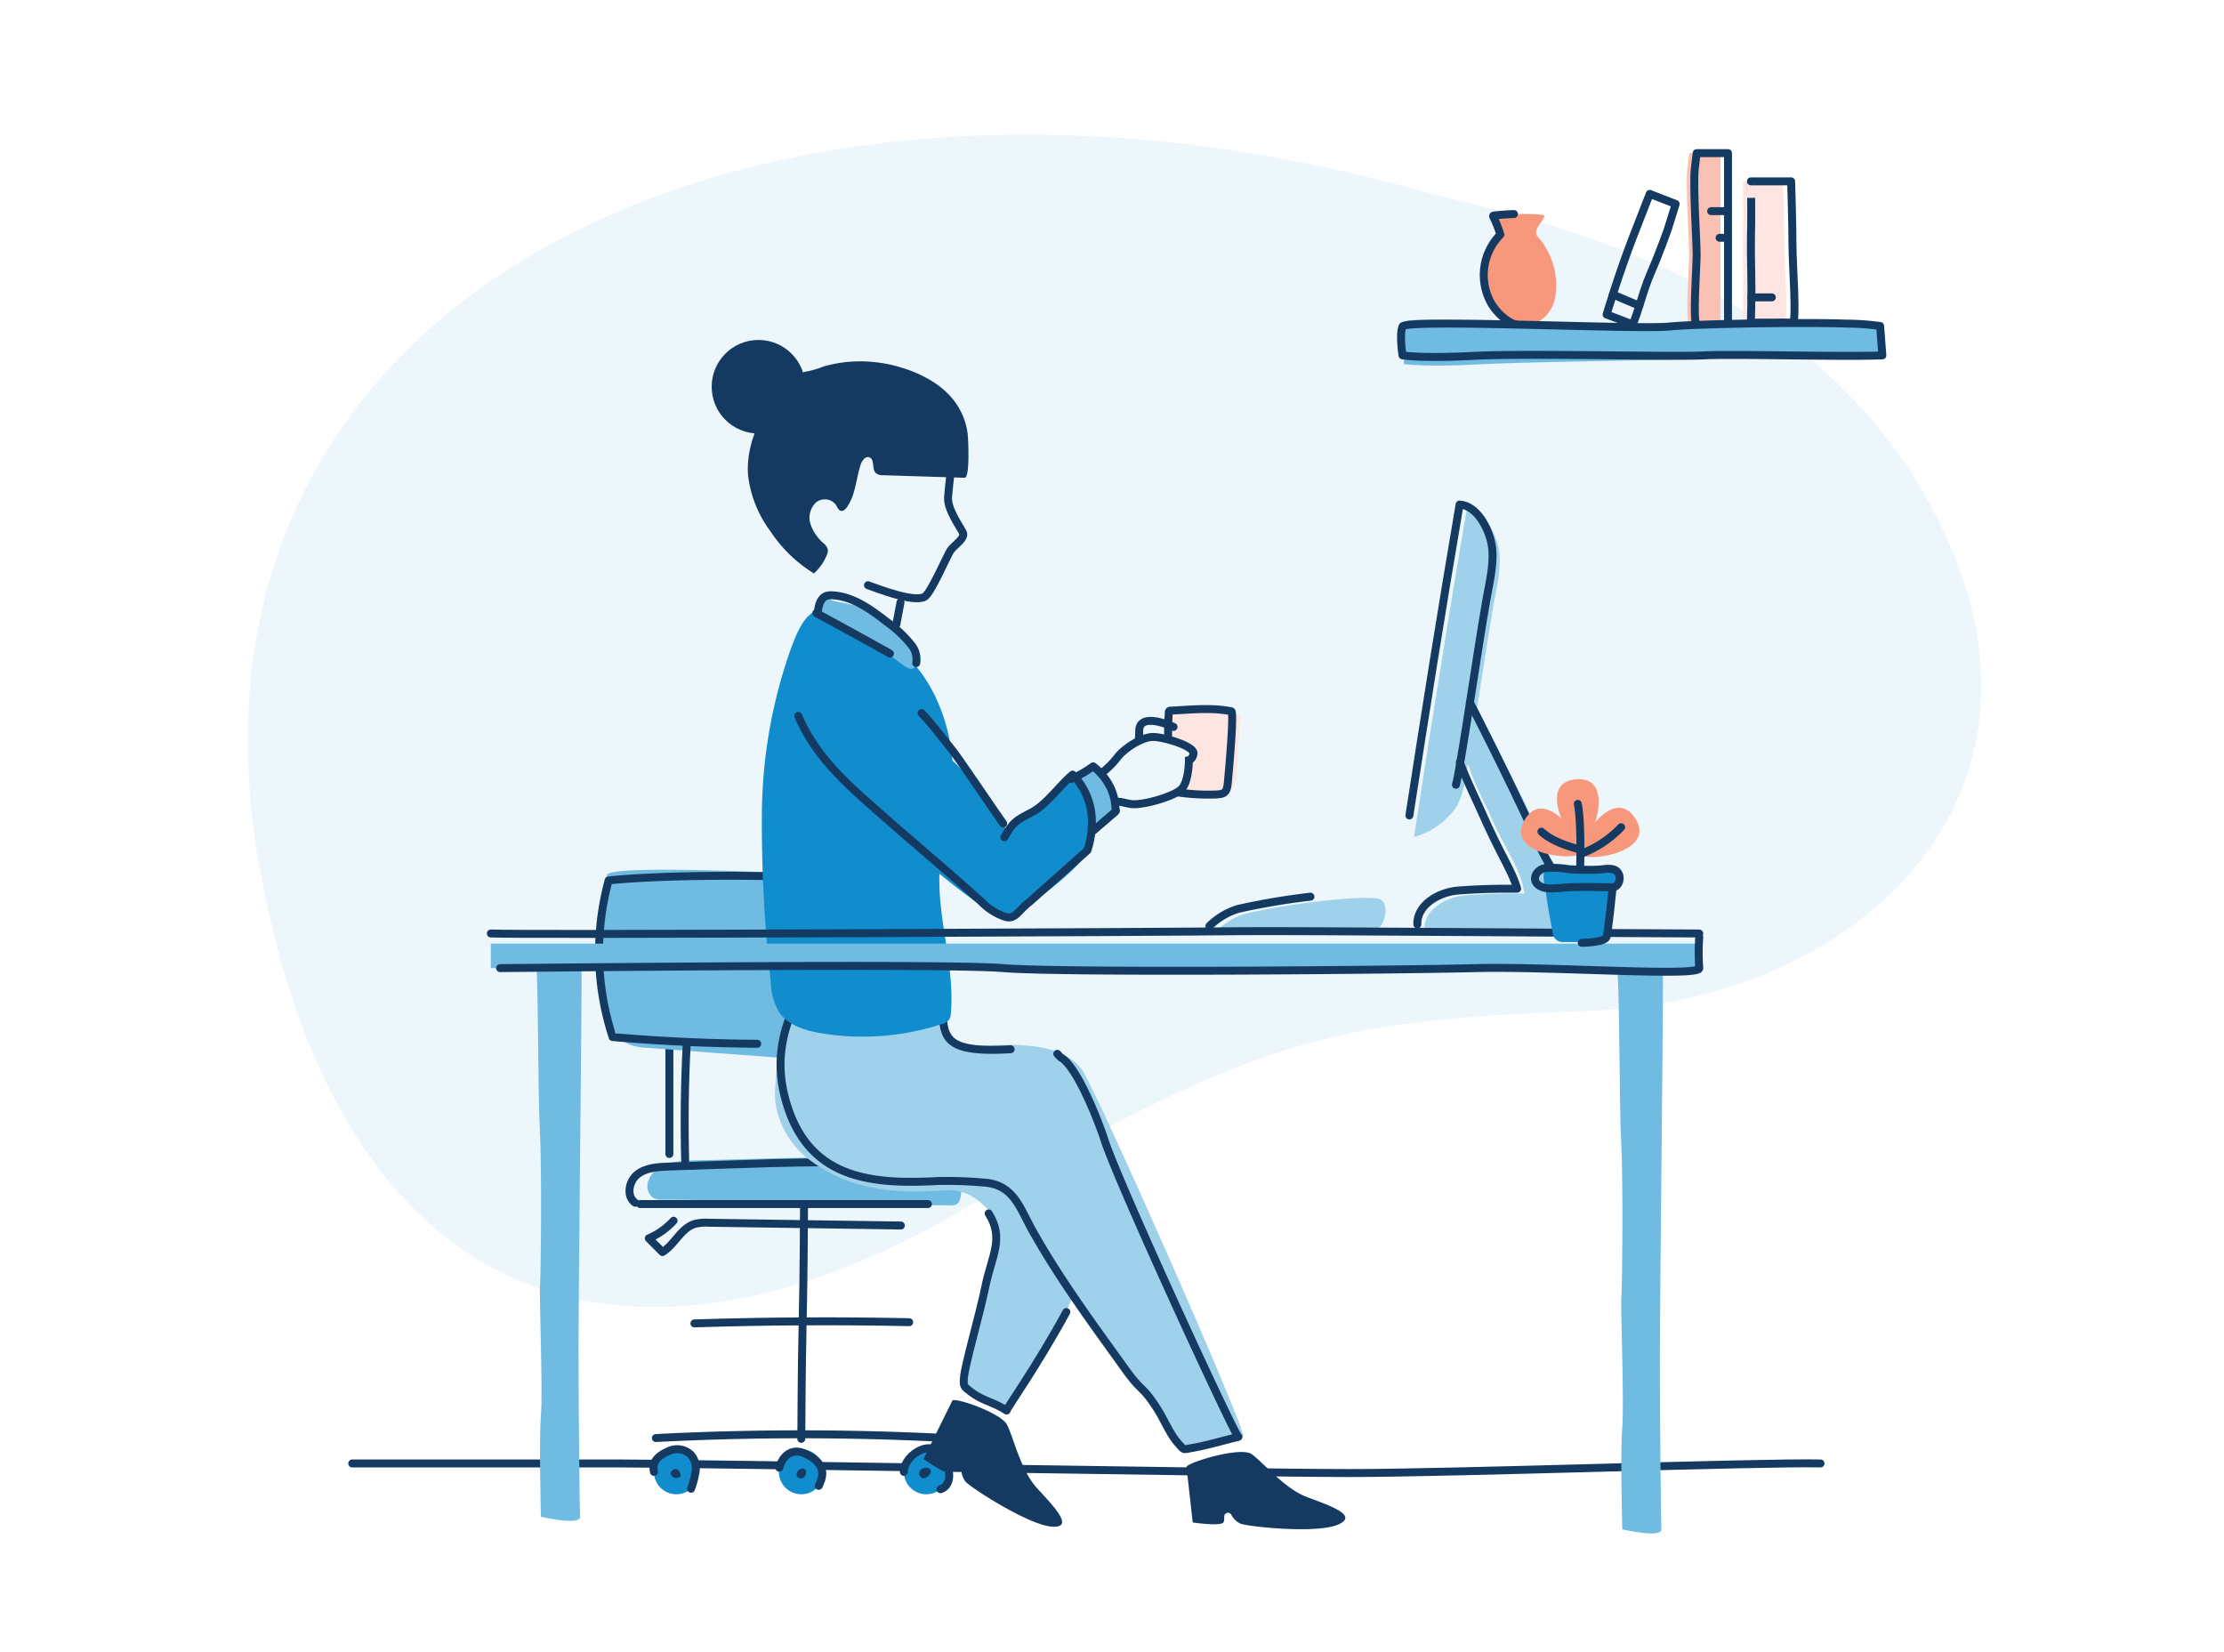 <svg xmlns="http://www.w3.org/2000/svg" width="350" height="260" viewBox="0 0 350 260">
  <g id="Group_25822" data-name="Group 25822" transform="translate(16608 -7120)">
    <rect id="Rectangle_8058" data-name="Rectangle 8058" width="350" height="260" transform="translate(-16608 7120)" fill="#fff"/>
    <g id="Group_30681" data-name="Group 30681" transform="translate(-16974.836 6824.394)">
      <path id="Path_13017" data-name="Path 13017" d="M653.336,525.914c-9.678-.214-57.256,1.51-74.1,1.51s-101.844-1.51-114.889-1.51h-42.08" fill="none" stroke="#143a62" stroke-linecap="round" stroke-linejoin="round" stroke-width="1.25"/>
      <g id="Group_30681-2" data-name="Group 30681-2">
        <path id="Path_13018" data-name="Path 13018" d="M590.539,325.68c14.646,4.105,64.14,11.785,83.213,55.818,17.722,40.912-15.3,71.729-56.969,73.2s-53.044,4.618-98.49,31.3c-50.474,29.63-97.159,18.47-110.474-53.168-17.034-91.647,78.418-136.373,182.72-107.145" fill="#ecf6fb"/>
      </g>
      <path id="Path_13020" data-name="Path 13020" d="M661.263,315.606" fill="none" stroke="#143a62" stroke-linecap="round" stroke-linejoin="round" stroke-width="2"/>
      <g id="Group_30682" data-name="Group 30682">
        <g id="Chair">
          <path id="Path_13021" data-name="Path 13021" d="M472.18,460.806v16.408" fill="none" stroke="#143a62" stroke-linecap="round" stroke-linejoin="round" stroke-width="1.25"/>
          <g id="Chair-2">
            <path id="Path_13022" data-name="Path 13022" d="M462.369,433.3a49.268,49.268,0,0,0-.126,20.718c.492,2.344,1.383,4.932,3.561,5.927a8.374,8.374,0,0,0,2.88.561l27.322,2.048a166.8,166.8,0,0,0,5-20.437c1.759-9.845-6.135-9-13.313-9.242C485.346,432.794,462.7,431.8,462.369,433.3Z" fill="#70bbe1"/>
            <path id="Path_13023" data-name="Path 13023" d="M469.252,483.783a2.387,2.387,0,0,1-.4-2.3c1.023-2.894,4.7-3.232,7.239-3.273,13.129-.206,26.268-1.2,39.264.907a3.921,3.921,0,0,1,1.65.532c1.085.758,1.137,2.315,1.08,3.637-.031.711-.146,1.558-.785,1.868a2.01,2.01,0,0,1-.888.131c-5.193-.028-10.323.065-15.546,0-9.883-.131-19.721-.9-29.584-.874a3.466,3.466,0,0,1-1.472-.209A1.685,1.685,0,0,1,469.252,483.783Z" fill="#70bbe1"/>
            <path id="Path_13024" data-name="Path 13024" d="M495.879,478.52c-5.181.036-10.364.212-15.541.388l-8.205.279c-1.74.06-3.608.163-4.983,1.233s-1.791,3.49-.35,4.467" fill="none" stroke="#143a62" stroke-linecap="round" stroke-linejoin="round" stroke-width="1.25"/>
            <path id="Path_13025" data-name="Path 13025" d="M512.872,485.091H467.585" fill="none" stroke="#143a62" stroke-linecap="round" stroke-linejoin="round" stroke-width="1.25"/>
            <path id="Path_13026" data-name="Path 13026" d="M508.605,488.468l-30.329-.437a6.823,6.823,0,0,0-2.135.2c-2.157.675-3.117,3.24-5.05,4.411l-2.153-2.161a11.212,11.212,0,0,0,3.9-2.763" fill="none" stroke="#143a62" stroke-linecap="round" stroke-linejoin="round" stroke-width="1.25"/>
            <path id="Path_13027" data-name="Path 13027" d="M493.372,485.089c-.144,24.176-.288,12.778-.432,36.954" fill="none" stroke="#143a62" stroke-linecap="round" stroke-linejoin="round" stroke-width="1.25"/>
            <path id="Path_13028" data-name="Path 13028" d="M514.835,521.869a444.046,444.046,0,0,0-44.777.045" fill="none" stroke="#143a62" stroke-linecap="round" stroke-linejoin="round" stroke-width="1.25"/>
            <path id="Path_13029" data-name="Path 13029" d="M509.918,503.682q-16.9-.351-33.8.19" fill="none" stroke="#143a62" stroke-linecap="round" stroke-linejoin="round" stroke-width="1.25"/>
            <path id="Path_13030" data-name="Path 13030" d="M497.719,433.9c-9.088-.65-26.043-.675-35.1.262a42.927,42.927,0,0,0,.63,24.649q11.351.981,22.755,1.058" fill="none" stroke="#143a62" stroke-linecap="round" stroke-linejoin="round" stroke-width="1.25"/>
            <path id="Path_13031" data-name="Path 13031" d="M474.894,460.153q-.467,9.016-.23,18.049" fill="none" stroke="#143a62" stroke-linecap="round" stroke-linejoin="round" stroke-width="1.25"/>
            <circle id="Ellipse_1" data-name="Ellipse 1" cx="3.528" cy="3.528" r="3.528" transform="translate(509.076 523.708)" fill="#118dcd"/>
            <circle id="Ellipse_2" data-name="Ellipse 2" cx="3.528" cy="3.528" r="3.528" transform="translate(489.412 523.708)" fill="#118dcd"/>
            <circle id="Ellipse_3" data-name="Ellipse 3" cx="3.528" cy="3.528" r="3.528" transform="translate(469.748 523.708)" fill="#118dcd"/>
            <path id="Path_13032" data-name="Path 13032" d="M509.076,527.238c0-2.8,5.036-5.917,6.682-1.571,1.43,3.775-.923,4.306-.923,4.306" fill="none" stroke="#143a62" stroke-linecap="round" stroke-linejoin="round" stroke-width="1.25"/>
          </g>
        </g>
        <path id="Path_13033" data-name="Path 13033" d="M489.474,526.581s.917-3.84,4.386-2.065,2.256,3.928,1.834,4.921" fill="none" stroke="#143a62" stroke-linecap="round" stroke-linejoin="round" stroke-width="1.25"/>
        <path id="Path_13034" data-name="Path 13034" d="M475.59,529.888a12.875,12.875,0,0,0,.666-2.462,3.279,3.279,0,0,0-.655-2.842,3.1,3.1,0,0,0-3.583-.59c-1.383.61-2.661,1.538-2.265,3.243" fill="none" stroke="#143a62" stroke-linecap="round" stroke-linejoin="round" stroke-width="1.25"/>
        <path id="Path_13035" data-name="Path 13035" d="M492.29,527.278c.366-.785,1.546-.834,1.375.227C493.465,528.755,491.79,528.348,492.29,527.278Z" fill="#143a62"/>
        <path id="Path_13036" data-name="Path 13036" d="M472.433,527.237a.962.962,0,0,1,.49-.41.6.6,0,0,1,.415-.021.73.73,0,0,1,.315.253,1.688,1.688,0,0,1,.268.489c.246.705-.809.785-1.2.487C472.5,527.862,472.285,527.515,472.433,527.237Z" fill="#143a62"/>
        <path id="Path_13037" data-name="Path 13037" d="M512.712,526.6c1.681.241-.545,2.654-1.178,1.149-.271-.64.441-1.189,1.028-1.163A.914.914,0,0,1,512.712,526.6Z" fill="#143a62"/>
      </g>
      <g id="Group_30683" data-name="Group 30683">
        <path id="Path_13038" data-name="Path 13038" d="M502.3,436.3" fill="#118dcd"/>
        <path id="Path_13039" data-name="Path 13039" d="M515.775,452.161a6.917,6.917,0,0,0,1.849,7.458c1.788,1.782,14.338-2.029,19.38,4.179,2.02,2.487,26.43,57.81,25.48,57.927l-8.921,1.911c-.524.065-2.39-2.719-2.7-3.143-2.308-3.125-10.12-13.776-13.381-18.873-.376-.585-1.27-1.543-1.675-2.214C531.069,510,525.289,517.5,525.472,517.618c-2.074-1.38-3.639-1.423-5.622-2.932-1.2-.913-1.192-.942-1.091-2.269.154-2.02,2.488-9.974,3.378-14.36.512-2.517,1.739-4.873,1.812-7.48a7,7,0,0,0-2.5-5.434,7.455,7.455,0,0,0-5.794-2.211c-4.178.232-8.1.384-12.205-.573a22.728,22.728,0,0,1-10.119-4.961,13.746,13.746,0,0,1-4.468-8.341c-.384-2.738,1.118-14.112,2.531-16.083,6.119-8.543,24.557-1.342,24.384-.813" fill="#a0d1eb"/>
      </g>
      <g id="Group_30684" data-name="Group 30684">
        <path id="Path_13040" data-name="Path 13040" d="M602.688,381.9c.548,2.815-.318,6.089-.806,8.915-1.541,8.922-2.7,17.466-4.245,26.385a16.81,16.81,0,0,1-1.487,5.2,11.871,11.871,0,0,1-6.78,4.924c2.527-16.424,5.18-33.226,8.3-51.554C600.388,375.914,602.219,379.5,602.688,381.9Z" fill="#a0d1eb"/>
        <path id="Path_13041" data-name="Path 13041" d="M610.458,429.875c1.571,3.452,4.014,6.469,3.562,10.236a2.951,2.951,0,0,1-.445,1.48,2,2,0,0,1-1.306.366c-7.078.265-14.164-.025-21.248-.112-.1-3.093,3.385-5.106,6.471-5.341s6.06-.308,9.245-.283c-.564-3.974-2.838-6.5-5.565-12.725-.764-1.745-3.228-6.107-3.782-9.755-.45-2.959-.6-7.172,1.225-8.133C602.367,412.945,606.931,422.141,610.458,429.875Z" fill="#a0d1eb"/>
        <path id="Path_13042" data-name="Path 13042" d="M583.461,436.988c-3.5-.413-14.3.913-20.642,2.413a11.067,11.067,0,0,0-4.518,2.7c.72-.906,7.516-.2,8.684-.171q4.248.114,8.495.086c1.934-.012,6.505.963,8.173-.179C584.848,441.021,585.764,437.257,583.461,436.988Z" fill="#a0d1eb"/>
        <path id="Path_13043" data-name="Path 13043" d="M588.638,423.94c2.406-15.591,4.941-31.578,7.9-48.932,2.713.148,4.545,3.732,5.013,6.132.549,2.815-.317,6.088-.805,8.915-1.542,8.922-2.7,17.465-4.245,26.384-.155.892-.311,1.793-.538,2.67" fill="none" stroke="#143a62" stroke-linecap="round" stroke-linejoin="round" stroke-width="1.25"/>
        <path id="Path_13044" data-name="Path 13044" d="M589.884,441.087c-.1-3.093,3.384-5.107,6.47-5.342s6.061-.307,9.246-.282c-.88-3.026-2.512-5.013-5.681-12.249-.764-1.744-2.085-4.359-3.348-7.643" fill="none" stroke="#143a62" stroke-linecap="round" stroke-linejoin="round" stroke-width="1.25"/>
        <path id="Path_13045" data-name="Path 13045" d="M598.151,406.159c3.752,7.333,7.643,15.224,11.168,22.959,1.571,3.451,4.394,6.469,3.942,10.235a6.611,6.611,0,0,1-.613,2.244" fill="none" stroke="#143a62" stroke-linecap="round" stroke-linejoin="round" stroke-width="1.25"/>
        <path id="Path_13046" data-name="Path 13046" d="M573.066,436.719a109.379,109.379,0,0,0-11.385,1.923,11.049,11.049,0,0,0-4.517,2.7" fill="none" stroke="#143a62" stroke-linecap="round" stroke-linejoin="round" stroke-width="1.25"/>
      </g>
      <g id="Group_30685" data-name="Group 30685">
        <path id="Path_13047" data-name="Path 13047" d="M497.954,442.85c-4.77,8.422-10.258,15.4-7.571,25.561,3.4,12.864,13.6,13.6,24.116,13.054a65.63,65.63,0,0,1,7.054.233c4.77.268,5.688,3.853,7.726,7.5,4.314,7.72,9.585,14.838,14.736,22.007,2.611,3.635,2.488,2.3,4.915,6.06,1.106,1.718,2.039,4.107,3.416,5.592.9.976.579.888,2.065.627,2.454-.429,4.9-1.172,7.319-1.757-.436.106-18.81-39.737-21.07-46.706-1.069-3.3-4.43-11.711-6.9-13.01l-.533-.562" fill="none" stroke="#143a62" stroke-linecap="round" stroke-linejoin="round" stroke-width="1.25"/>
      </g>
      <path id="Path_13048" data-name="Path 13048" d="M553.561,526.468l.978,8.73s4.321.649,4.818,0c.2-.258.117-.642.146-.967a.589.589,0,0,1,1.088-.281,3.16,3.16,0,0,0,1.506,1.457c1.657.524,12.133,1.572,15.381.105s-1.572-3.021-5.029-4.339-6.628-5.231-8.59-6.7C562.1,523.152,553.512,525.841,553.561,526.468Z" fill="#143a62"/>
      <path id="Path_13049" data-name="Path 13049" d="M516.711,516.026l-4.543,9.192s3.562,2.534,4.3,2.179c.292-.141.393-.52.567-.8a.59.59,0,0,1,1.1.241,3.154,3.154,0,0,0,.686,1.982c1.244,1.217,10.111,6.887,13.671,7.047s-.036-3.4-2.523-6.144-3.548-7.66-4.633-9.862C524.359,517.891,516.951,515.443,516.711,516.026Z" fill="#143a62"/>
      <path id="Path_13050" data-name="Path 13050" d="M537.657,427.008l4.735-4.048s-1.042-8.123-4.324-6.164-4,3.854-4,3.854Z" fill="#70bbe1"/>
      <g id="Group_30686" data-name="Group 30686">
        <path id="Path_13051" data-name="Path 13051" d="M522.427,486.569c2.495,3.956.459,6.7-.508,11.457-.893,4.387-3.226,12.341-3.379,14.36-.1,1.328-.109,1.356,1.091,2.27,1.982,1.506,3.547,1.553,5.622,2.932-.161-.107,4.688-6.848,9.4-15.51" fill="none" stroke="#143a62" stroke-linecap="round" stroke-linejoin="round" stroke-width="1.25"/>
      </g>
      <path id="Path_13052" data-name="Path 13052" d="M518.1,468.481" fill="none" stroke="#143a62" stroke-linecap="round" stroke-linejoin="round" stroke-width="2"/>
      <path id="Path_13053" data-name="Path 13053" d="M628.533,453.03c0,5.811-.479,48-.479,56.363s.16,25.43.239,26.888-6.154,0-6.154,0-.32-12.217,0-16.005-.284-18.936-.142-20.408.294-18.725-.022-24.406-.243-23.134-.582-26.5c-.345-3.419,7.142-1.319,7.142-1.319Z" fill="#70bbe1"/>
      <g id="Group_30687" data-name="Group 30687">
        <path id="Path_13054" data-name="Path 13054" d="M550.293,407.454l.182,12.994,7.7.455a3.04,3.04,0,0,0,3.212-2.829l.675-9.949Z" fill="#fde6e1"/>
        <path id="Path_13055" data-name="Path 13055" d="M560.05,418.917c.016-.141.031-.294.045-.458.084-1,1-10.82.515-10.916-3.152-.628-6.376-.25-9.552-.1a.309.309,0,0,0-.215.065.3.3,0,0,0-.062.2c-.262,3.606,0,7.249-.01,10.869a1.8,1.8,0,0,0,.386,1.374,1.729,1.729,0,0,0,.939.345,33.174,33.174,0,0,0,5.65.355C559.468,420.61,559.866,420.487,560.05,418.917Z" fill="none" stroke="#143a62" stroke-linecap="round" stroke-linejoin="round" stroke-width="1.25"/>
        <path id="Path_13056" data-name="Path 13056" d="M551.532,410s-5.5-2.564-5.417.725-2.122,6.286,1.258,6.058,3.877-.24,3.877-.24" fill="none" stroke="#143a62" stroke-linecap="round" stroke-linejoin="round" stroke-width="1.25"/>
      </g>
      <path id="Path_13057" data-name="Path 13057" d="M540.263,417.215a13.408,13.408,0,0,0,2.351-2.326c1.125-1.525,3.956-3.325,5.7-3.306s6.557,1.457,6.344,2.639c0,0-.088.833-.72,1,0,0,.006,3.142-1.048,4.433s-6.313,2.73-8.023,2.488c-1.282-.182-1.721-.486-2.395-.3" fill="#ecf6fb" stroke="#143a62" stroke-miterlimit="10" stroke-width="1.25"/>
      <path id="Path_13058" data-name="Path 13058" d="M525.878,460.724c-9.107.563-10.3-1.287-10.611-4.509a22.071,22.071,0,0,1,.556-4.349" fill="none" stroke="#143a62" stroke-linecap="round" stroke-linejoin="round" stroke-width="1.25"/>
      <path id="Path_13059" data-name="Path 13059" d="M505.557,396.2c7.543,3.418,11.476,13.8,11.212,21.581-.172,5.046-1.834,9.947-2.074,14.992-.355,7.464,2.422,14.852,1.782,22.3a2.051,2.051,0,0,1-.269,1,2.1,2.1,0,0,1-1.144.688,40.075,40.075,0,0,1-18.993,1.45c-2.559-.427-5.315-1.268-6.716-3.451a10.624,10.624,0,0,1-1.244-4.818,223.483,223.483,0,0,1-1.375-26.287,79.194,79.194,0,0,1,4.517-25.823c1.331-3.56,3.059-8.109,7.642-5.65,2.291,1.231,4.273,2.941,6.666,4.026" fill="#118dcd"/>
      <path id="Path_13060" data-name="Path 13060" d="M500.635,403.626s18.126,10.037,24.122,21.622c1.629,3.149.738,2.173.738,2.173a5.061,5.061,0,0,1,3.69-3.895c3.321-1.022,6.458-5.935,6.458-5.935s3.928,4.26,2.327,11.87c-.5,2.391-10.414,9.985-12.762,10.472-3.4.706-29.765-22.857-29.683-26.916S500.635,403.626,500.635,403.626Z" fill="#118dcd"/>
      <path id="Path_13061" data-name="Path 13061" d="M510.193,400.859c.343.01.647-.192.844-.792a3.525,3.525,0,0,0-.887-3.051,22.292,22.292,0,0,0-3.984-3.919c-2.177-1.755-4.615-3.418-7.4-3.692a3.742,3.742,0,0,0-2.216.34,1.826,1.826,0,0,0-.962,1.9c.2.831,1.06,1.292,1.83,1.661a71.887,71.887,0,0,1,7.478,4.158q1.806,1.149,3.541,2.406C508.926,400.219,509.616,400.84,510.193,400.859Z" fill="#70bbe1"/>
      <path id="Path_13062" data-name="Path 13062" d="M524.9,427.366c1.371-2.385,1.817-2.624,4.255-3.895s4.368-4.19,6.482-5.958a10.48,10.48,0,0,1,3.005,6.572,14.038,14.038,0,0,1-.671,5.337l-9.093,8.1c-1.758,1.319-2.216,2.767-3.711,2.409a9.289,9.289,0,0,1-3.878-2.409c-5.086-4.61-10.356-9.011-15.512-13.541-5.283-4.642-10.5-9.071-13.314-15.713" fill="none" stroke="#143a62" stroke-linecap="round" stroke-linejoin="round" stroke-width="1.25"/>
      <path id="Path_13063" data-name="Path 13063" d="M511.865,407.833c1.248,1.191,3.778,4.556,4.875,5.888.966,1.171,7.071,10.258,7.972,11.478" fill="none" stroke="#143a62" stroke-linecap="round" stroke-linejoin="round" stroke-width="1.25"/>
      <path id="Path_13064" data-name="Path 13064" d="M538.867,426.354l3.448-2.964a.37.37,0,0,0,.141-.187c.018-.084-.055-.158-.065-.243a8.308,8.308,0,0,0-.772-3.342,9.387,9.387,0,0,0-2.75-3.411,18.17,18.17,0,0,1-3.475,1.992" fill="none" stroke="#143a62" stroke-linecap="round" stroke-linejoin="round" stroke-width="1.25"/>
      <g id="Group_30689" data-name="Group 30689">
        <path id="Path_13065" data-name="Path 13065" d="M506.9,398.466c-2.852-1.631-11.6-6.383-11.6-6.383" fill="none" stroke="#143a62" stroke-linecap="round" stroke-linejoin="round" stroke-width="1.25"/>
        <g id="Group_30688" data-name="Group 30688">
          <path id="Path_13066" data-name="Path 13066" d="M491.549,374.028a7.2,7.2,0,0,1,3.441-2.685c1.237-.507,2.044-.453,2.378-1.856.814-3.421,4.4-4.534,7.354-3.267.589.25,1.213.489,1.842.743,1.329-5.276,10.125-5.18,9.975.917-.035,1.431-.034,2.853.059,4.282.033.612-.1,3.815-.655,4.154,1.785,2.128,3.571,4.3.308,6.173-.156.091-.292.167-.416.24-.026.057-.046.114-.075.172l-.845,1.732a5.073,5.073,0,0,1-.349,1.851c-.841,2.187-3.483,3.928-5.893,3.126a80.276,80.276,0,0,0-9.51-2.537c-3.04-.618-5.947-1.826-7.671-4.56A7.849,7.849,0,0,1,491.549,374.028Z" fill="#ecf6fb"/>
          <path id="Path_13067" data-name="Path 13067" d="M498.082,384.472c-.183,1.71.091,3.221-.674,5-.392.916,1.828.727,4.531,1.593,3.187,1.021,6.28,2.315,5.953,4.146l2.329-11.471Z" fill="#ecf6fb"/>
          <line id="Line_38" data-name="Line 38" y1="3.487" x2="0.659" transform="translate(507.895 390.395)" fill="none" stroke="#143a62" stroke-linecap="round" stroke-linejoin="round" stroke-width="1.25"/>
          <path id="Path_13068" data-name="Path 13068" d="M503.43,387.7c1.777.635,7.081,2.709,8.87,1.856,1.011-.481,3.581-6.547,4.137-7.353s2.35-1.875,1.936-2.763-2.5-3.688-2.335-5.624.55-5.259.55-5.259" fill="none" stroke="#143a62" stroke-linecap="round" stroke-linejoin="round" stroke-width="1.25"/>
          <path id="Path_13069" data-name="Path 13069" d="M514.048,355.934a19.332,19.332,0,0,0-4.7-2.268,22.157,22.157,0,0,0-8.583-1.147,20.79,20.79,0,0,0-4.37.779,13.91,13.91,0,0,1-3.221.87c1.066-.027-6.7,4.929-4.79,4.135-2.332,3.652-4.179,7.865-3.814,12.184a18.347,18.347,0,0,0,3.5,8.714,22.021,22.021,0,0,0,6.863,6.649,8.05,8.05,0,0,0,2.025-2.9,1.645,1.645,0,0,0,.163-.842,1.958,1.958,0,0,0-.714-1.038,6.9,6.9,0,0,1-2.018-2.982,3.293,3.293,0,0,1,.811-3.356,2.193,2.193,0,0,1,3.188.319c.226.368.386.873.81.951.365.065.684-.242.9-.544,1.375-1.913,1.445-4.438,2.165-6.681.21-.655.758-1.433,1.4-1.192.871.323.339,1.818,1,2.469a1.733,1.733,0,0,0,1.191.34l12.786.4c.881.028.572-6.2.477-6.928a10.71,10.71,0,0,0-3.037-6.233A13.713,13.713,0,0,0,514.048,355.934Z" fill="#143a62"/>
          <circle id="Ellipse_4" data-name="Ellipse 4" cx="7.363" cy="7.363" r="7.363" transform="translate(478.835 349.105)" fill="#143a62"/>
        </g>
        <path id="Path_13070" data-name="Path 13070" d="M495.525,392.133c.1-1.071.344-2.356,1.351-2.737a2.457,2.457,0,0,1,1.015-.1c3.231.189,6.018,2.236,8.569,4.229a18.58,18.58,0,0,1,4.026,3.877,3.656,3.656,0,0,1,.537,2.553" fill="none" stroke="#143a62" stroke-linecap="round" stroke-linejoin="round" stroke-width="1.25"/>
      </g>
      <g id="Group_30690" data-name="Group 30690">
        <rect id="Rectangle_8080" data-name="Rectangle 8080" width="190.173" height="3.856" transform="translate(444.08 444.106)" fill="#70bbe1"/>
        <path id="Path_13071" data-name="Path 13071" d="M458.358,451.048c0,5.812-.479,48-.479,56.363s.159,25.431.239,26.889-6.154,0-6.154,0-.32-12.217,0-16.005-.284-18.936-.142-20.408.293-18.725-.022-24.406-.243-23.133-.582-26.5c-.345-3.419,7.142-1.319,7.142-1.319Z" fill="#70bbe1"/>
        <path id="Path_13072" data-name="Path 13072" d="M444.08,442.512c4.858.249,109.887-.248,117.48-.36s66.556.368,72.693.36" fill="none" stroke="#143a62" stroke-linecap="round" stroke-linejoin="round" stroke-width="1.25"/>
        <path id="Path_13073" data-name="Path 13073" d="M634.253,443.083a33.938,33.938,0,0,0,0,4.878c.223,1.428-23.342-.3-35.124,0s-65.229.769-74.419,0-75.242-.025-79.171,0" fill="none" stroke="#143a62" stroke-linecap="round" stroke-linejoin="round" stroke-width="1.25"/>
        <path id="Path_13074" data-name="Path 13074" d="M444.638,424.207" fill="#fff"/>
      </g>
      <path id="Path_13075" data-name="Path 13075" d="M615.63,429.941c-1.156,1.157-12.142.178-8.806-5.39S616.787,428.787,615.63,429.941Z" fill="#f7987d"/>
      <path id="Path_13076" data-name="Path 13076" d="M615.473,429.938c-.529-1.547,5.184-10.982,8.715-5.535S616,431.483,615.473,429.938Z" fill="#f7987d"/>
      <path id="Path_13077" data-name="Path 13077" d="M615.589,428.538c-1.612-.28-7.136-9.825-.664-10.3C621.414,417.755,617.2,428.817,615.589,428.538Z" fill="#f7987d"/>
      <path id="Path_13078" data-name="Path 13078" d="M615.48,433.412s.312-8.165-.339-11.3" fill="none" stroke="#143a62" stroke-linecap="round" stroke-linejoin="round" stroke-width="1.25"/>
      <path id="Path_13079" data-name="Path 13079" d="M618.932,432.037c.938.041,1.912-.065,2.188.786s-.262,2.638-.367,3.546q-.418,3.536-1.048,7.036a.457.457,0,0,1-.435.48.444.444,0,0,1-.136-.013q-3.208-.015-6.42-.017a1.511,1.511,0,0,1-1.481-1.239c-.373-2.015-.786-4.168-1.072-6.252-.19-1.375-1.211-4.457.992-4.523C613.747,431.763,616.342,431.925,618.932,432.037Z" fill="#118dcd"/>
      <path id="Path_13080" data-name="Path 13080" d="M615.48,429.282s-4.059-.88-6.062-2.793" fill="none" stroke="#143a62" stroke-linecap="round" stroke-linejoin="round" stroke-width="1.25"/>
      <path id="Path_13081" data-name="Path 13081" d="M621.96,425.787a16.828,16.828,0,0,1-6.2,4.13" fill="none" stroke="#143a62" stroke-linecap="round" stroke-linejoin="round" stroke-width="1.25"/>
      <path id="Path_13082" data-name="Path 13082" d="M609.466,435.182c1.081.447,2.75.151,3.8.088,2.439-.145,4.91-.036,7.35-.036.917,0,1.356-1.309.977-2.083-.6-1.225-2.157-.734-3.226-.688-1.505.065-3.032.023-4.533-.055a16.423,16.423,0,0,0-3.844-.191C608.458,432.507,607.61,434.411,609.466,435.182Z" fill="none" stroke="#143a62" stroke-linecap="round" stroke-linejoin="round" stroke-width="1.25"/>
      <path id="Path_13083" data-name="Path 13083" d="M615.765,443.979s3.666-.025,3.922-.956.94-7.791.94-7.791" fill="none" stroke="#143a62" stroke-linecap="round" stroke-linejoin="round" stroke-width="1.25"/>
      <g id="Group_30691" data-name="Group 30691">
        <path id="Path_13084" data-name="Path 13084" d="M602.489,329.676a18.018,18.018,0,0,1,1.124,2.862,9.038,9.038,0,0,0-1.338,10.972,6.752,6.752,0,0,0,2.946,2.684,4.516,4.516,0,0,0,3.91-.071,5.571,5.571,0,0,0,2.516-4.18,11.428,11.428,0,0,0-1.215-6.747,14.319,14.319,0,0,0-.816-1.416c-.216-.328-.994-1.043-1.031-1.412-.1-.932.925-1.8,1.257-2.6a.3.3,0,0,0,.027-.224c-.042-.1-.167-.122-.272-.131a33.622,33.622,0,0,0-7.006.112.134.134,0,0,0-.11.052A.126.126,0,0,0,602.489,329.676Z" fill="#f7987d"/>
        <path id="Path_13085" data-name="Path 13085" d="M605.094,329.293c-1.054.031-2.108.112-3.161.231a.134.134,0,0,0-.111.052.131.131,0,0,0,.005.1,18.142,18.142,0,0,1,1.124,2.861,9.038,9.038,0,0,0-1.338,10.972c.712,1.147,2.533,3.186,4.541,3.32" fill="#f7987d" stroke="#143a62" stroke-linecap="round" stroke-linejoin="round" stroke-width="1.25"/>
      </g>
      <path id="Path_13086" data-name="Path 13086" d="M637.6,322.179v24.5s-4.276.328-4.934,0,0-9.045,0-11.019-.585-11.018-.292-13.486l.292-2.468H637.6Z" fill="#fac1b3"/>
      <path id="Path_13087" data-name="Path 13087" d="M638.779,322.179v24.5s-4.276.328-4.934,0,0-9.045,0-11.019-.585-11.018-.292-13.486l.292-2.468h4.934Z" fill="none" stroke="#143a62" stroke-linecap="round" stroke-linejoin="round" stroke-width="1.25"/>
      <path id="Path_13088" data-name="Path 13088" d="M629.323,331.633s-1.275,3.666-2.731,7.01-2.481,8.277-3.038,7.975-3.879-1.511-3.879-1.511,1.913-6.471,4.222-12.4l2.567-6.588,4.084,1.59Z" fill="none" stroke="#143a62" stroke-linecap="round" stroke-linejoin="round" stroke-width="1.25"/>
      <path id="Path_13089" data-name="Path 13089" d="M641.152,330.725s-.1,3.838,0,7.347-.046,8.315-.046,8.315,5.808-.032,6.541,0,0-8.975,0-12.264-.209-9.977-.209-9.977h-6.332S641.186,328.861,641.152,330.725Z" fill="#fde6e1"/>
      <path id="Path_13090" data-name="Path 13090" d="M642.43,330.725s-.1,3.838,0,7.347-.046,8.315-.046,8.315,5.808-.032,6.541,0,0-8.975,0-12.264-.21-9.977-.21-9.977h-6.331S642.465,328.861,642.43,330.725Z" fill="none" stroke="#143a62" stroke-linecap="round" stroke-linejoin="round" stroke-width="1.25"/>
      <path id="Path_13091" data-name="Path 13091" d="M662.608,352.045c-6.373.252-22.681-.253-27.7,0s-27.542.479-35.661.911-11.457-.058-11.457-.058-.335-5.391.183-6.652,36.229,1.763,41.569,1.258,22.564-.675,27.387-.464a39.36,39.36,0,0,1,5.34.38Z" fill="#70bbe1"/>
      <path id="Path_13092" data-name="Path 13092" d="M663.07,351.536c-6.468.253-23.016-.252-28.115,0s-27.949-.358-36.188.074-11.211-.08-11.211-.08-.524-3.274,0-4.534,36.533.505,41.952,0,22.9-.675,27.793-.463a40.8,40.8,0,0,1,5.418.379Z" fill="none" stroke="#143a62" stroke-linecap="round" stroke-linejoin="round" stroke-width="1.25"/>
      <line id="Line_39" data-name="Line 39" x1="3.22" transform="translate(642.46 342.402)" fill="none" stroke="#143a62" stroke-linecap="round" stroke-linejoin="round" stroke-width="1.25"/>
      <line id="Line_40" data-name="Line 40" x1="2.654" transform="translate(636.125 328.834)" fill="none" stroke="#143a62" stroke-linecap="round" stroke-linejoin="round" stroke-width="1.25"/>
      <line id="Line_41" data-name="Line 41" x1="1.327" transform="translate(637.452 333.028)" fill="none" stroke="#143a62" stroke-linecap="round" stroke-linejoin="round" stroke-width="1.25"/>
      <line id="Line_42" data-name="Line 42" x2="4.17" y2="1.767" transform="translate(620.655 341.952)" fill="none" stroke="#143a62" stroke-linecap="round" stroke-linejoin="round" stroke-width="1.25"/>
    </g>
  </g>
</svg>
